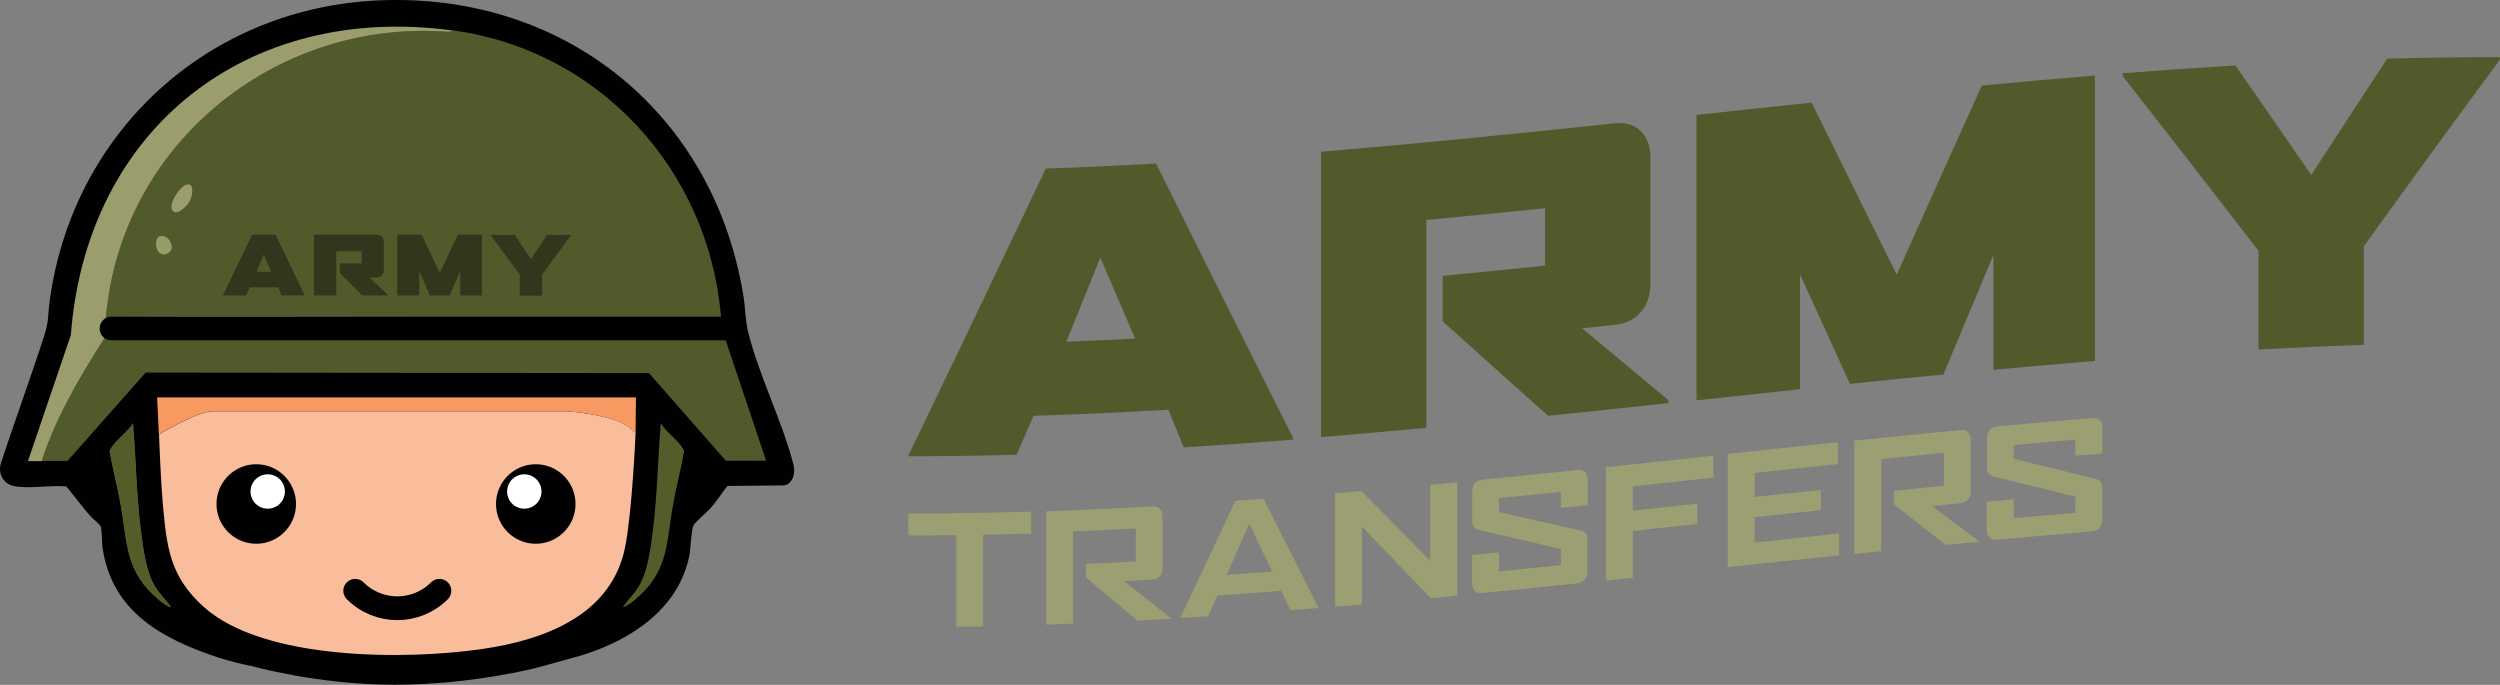 <svg viewBox="0 0 144 39.45" xmlns="http://www.w3.org/2000/svg" data-name="Layer 2" id="Layer_2">
  <rect x="0" y="0" width="144" height="39.45" fill="#808080" stroke="none"/>
  <defs>
    <style>
      .cls-1 {
        fill: #34351d;
      }

      .cls-2 {
        fill: #515a2a;
      }

      .cls-3 {
        fill: #9b9f71;
      }

      .cls-4 {
        fill: #969c66;
      }

      .cls-5 {
        fill: #010101;
      }

      .cls-6 {
        fill: #535d29;
      }

      .cls-7 {
        fill: #9b9d6d;
      }

      .cls-8 {
        fill: none;
        stroke: #010101;
        stroke-linecap: round;
        stroke-linejoin: round;
        stroke-width: 1.37px;
      }

      .cls-9 {
        fill: #f9bd9b;
      }

      .cls-10 {
        fill: #4f5929;
      }

      .cls-11 {
        fill: #fff;
      }

      .cls-12 {
        fill: #f79961;
      }
    </style>
  </defs>
  <g data-name="Layer 1" id="Layer_1-2">
    <g>
      <g>
        <path d="M68.18,25.77c2.11-.13,4.22-.28,6.33-.45v-.04c-2.64-5.26-5.28-10.54-7.92-15.86-2.12.12-4.23.22-6.35.29-2.64,5.55-5.28,11.07-7.92,16.53v.04c2.08,0,4.16-.03,6.24-.09.32-.75.65-1.5.97-2.24,2.59-.08,5.18-.2,7.77-.35.29.72.59,1.44.88,2.16ZM61.42,19.68c.65-1.61,1.31-3.22,1.96-4.84.67,1.55,1.33,3.11,2,4.66-1.32.07-2.64.13-3.96.18Z" class="cls-2"></path>
        <path d="M82.16,12.67c2.28-.22,4.56-.44,6.84-.68v3.31c-1.97.2-3.93.4-5.9.59v2.62c2.02,1.82,4.05,3.63,6.07,5.44,2.31-.24,4.62-.48,6.93-.73v-.17c-1.66-1.38-3.31-2.76-4.97-4.14.63-.07,1.26-.13,1.89-.2,1.23-.13,2.04-1.01,2.04-2.33v-7.32c0-1.31-.82-2.09-2.04-1.96-5.64.6-11.29,1.17-16.93,1.64v16.44c2.02-.17,4.05-.35,6.07-.54v-11.98Z" class="cls-2"></path>
        <path d="M114.82,14.69c0,2.2,0,4.4,0,6.61,1.95-.18,3.9-.35,5.85-.51,0-5.48,0-10.96,0-16.44-2.17.18-4.35.37-6.52.58-1.63,3.61-3.26,7.23-4.88,10.85-.01,0-.03,0-.04,0-1.63-3.29-3.26-6.58-4.88-9.87-2.21.23-4.42.47-6.63.71v16.44c1.99-.21,3.97-.43,5.96-.64,0-2.2,0-4.4,0-6.61.96,2.1,1.92,4.2,2.88,6.3,1.79-.19,3.59-.37,5.38-.54.96-2.3,1.92-4.59,2.88-6.88Z" class="cls-2"></path>
        <path d="M137.5,3.38c-1.46,2.22-2.91,4.46-4.37,6.7-1.46-2.11-2.91-4.22-4.37-6.31-2.17.13-4.33.28-6.5.45v.15c2.61,3.33,5.22,6.69,7.83,10.08v5.68c2.02-.11,4.05-.2,6.07-.27v-5.68c2.61-3.62,5.22-7.21,7.83-10.74v-.15c-2.17,0-4.33.03-6.5.09Z" class="cls-2"></path>
        <path d="M52.32,30.84c.92,0,1.85,0,2.77-.02v5.28c.51,0,1.03-.01,1.54-.02v-5.28c.92-.02,1.85-.04,2.77-.07v-1.26c-2.36.07-4.72.11-7.08.11v1.26Z" class="cls-3"></path>
        <path d="M66.38,33.38c.35-.02.58-.26.58-.63v-3c0-.38-.23-.6-.58-.58-2.04.11-4.08.21-6.12.28v6.53c.52-.02,1.03-.04,1.55-.06v-5.31c1.2-.05,2.41-.1,3.61-.17v1.9c-.96.05-1.92.1-2.87.14v.78c.99.84,1.98,1.67,2.98,2.49.63-.03,1.25-.07,1.88-.11v-.06c-.89-.7-1.78-1.4-2.67-2.11.55-.03,1.09-.06,1.64-.09Z" class="cls-3"></path>
        <path d="M71.15,28.86c-1.05,2.25-2.1,4.49-3.16,6.72v.02c.53-.03,1.07-.07,1.6-.1.18-.4.36-.8.54-1.2,1.22-.08,2.45-.17,3.67-.27.17.37.35.75.52,1.12.54-.04,1.08-.09,1.62-.13v-.02c-1.05-2.09-2.1-4.18-3.16-6.27-.54.04-1.09.08-1.63.12ZM70.66,33.11c.43-.98.87-1.96,1.3-2.95.44.92.87,1.84,1.31,2.76-.87.07-1.74.13-2.61.19Z" class="cls-3"></path>
        <path d="M82.38,32.29c-1.32-1.33-2.64-2.66-3.96-4-.51.04-1.02.09-1.52.13v6.53c.52-.04,1.03-.09,1.55-.13v-4.49c1.32,1.38,2.64,2.76,3.96,4.13.51-.05,1.02-.1,1.53-.15v-6.53c-.52.05-1.04.1-1.56.15v4.36Z" class="cls-3"></path>
        <path d="M90.88,27.07c-1.83.19-3.66.38-5.49.56-.36.04-.59.3-.59.67v1.69c0,.3.09.46.39.53,1.57.37,3.14.73,4.71,1.1v.93c-1.19.12-2.37.24-3.56.36,0-.36,0-.72,0-1.09-.52.05-1.03.1-1.55.15v1.63c0,.38.23.59.59.56,1.82-.18,3.65-.37,5.47-.56.36-.04.59-.3.59-.68v-1.83c0-.29-.1-.47-.39-.53-1.57-.35-3.14-.71-4.71-1.07,0-.27,0-.54,0-.8,1.19-.12,2.37-.24,3.56-.36v.93c.52-.05,1.03-.11,1.55-.16v-1.49c0-.37-.22-.58-.57-.54Z" class="cls-3"></path>
        <path d="M92.5,33.44c.52-.05,1.03-.11,1.55-.16v-2.7c1.24-.13,2.48-.27,3.72-.4,0-.39,0-.78,0-1.17-1.24.13-2.48.27-3.72.4v-1.4c1.55-.16,3.1-.33,4.64-.5v-1.26c-2.06.22-4.13.44-6.19.66v6.53Z" class="cls-3"></path>
        <path d="M101.07,29.79c1.27-.14,2.54-.27,3.81-.4,0-.39,0-.78,0-1.17-1.27.13-2.54.27-3.81.4v-1.38c1.6-.17,3.2-.34,4.8-.51v-1.26c-2.12.22-4.23.45-6.35.67,0,2.18,0,4.36,0,6.53,2.14-.23,4.28-.46,6.41-.68,0-.42,0-.84,0-1.26-1.62.17-3.24.34-4.87.52v-1.47Z" class="cls-3"></path>
        <path d="M112.93,28.98c.35-.03.58-.29.58-.65v-3c0-.38-.23-.59-.58-.56-2.04.2-4.08.4-6.12.61v6.53c.52-.05,1.03-.11,1.55-.16v-5.31c1.2-.12,2.41-.24,3.61-.36v1.9c-.96.09-1.92.19-2.87.29v.78c.99.78,1.98,1.56,2.98,2.34.63-.06,1.25-.12,1.88-.18,0-.02,0-.04,0-.06-.89-.67-1.78-1.34-2.67-2,.55-.05,1.09-.11,1.64-.16Z" class="cls-3"></path>
        <path d="M120.53,24.08c-1.83.15-3.66.31-5.49.48-.36.03-.59.29-.59.67v1.69c0,.3.09.46.39.53,1.57.38,3.14.76,4.71,1.16v.93c-1.19.1-2.37.2-3.56.31v-1.09c-.52.05-1.03.09-1.55.14v1.63c0,.38.23.59.59.56,1.82-.17,3.65-.33,5.47-.48.36-.03.59-.29.59-.66v-1.83c0-.29-.1-.47-.39-.54-1.57-.39-3.14-.77-4.71-1.15v-.8c1.19-.11,2.37-.21,3.56-.31v.93c.52-.04,1.03-.09,1.55-.13v-1.49c0-.37-.22-.58-.57-.55Z" class="cls-3"></path>
      </g>
      <g>
        <path d="M14.45,38.36c-.63-.13-1.25-.29-1.86-.48-3.22-1.07-6.13-2.61-6.68-6.31-.04-.27-.04-1.09-.11-1.25-.05-.12-.49-.47-.62-.62-.47-.54-.9-1.13-1.36-1.68-.92-.09-2.13.15-3.01-.02-.62-.12-.94-.73-.76-1.32.82-2.49,1.73-4.95,2.53-7.45.23-.72.18-1.16.28-1.89C4.18,7.59,11.99.44,21.85.02c10.68-.45,19.27,6.51,20.97,17.02.11.66.11,1.4.26,2.03.61,2.51,1.96,5.14,2.62,7.67.16.63-.12,1.22-.61,1.22l-3.19.03c-.33.41-.61.87-.96,1.27-.2.23-.89.8-.99.99-.14.29-.16,1.35-.25,1.79-.65,3.09-3.41,4.85-6.24,5.72l-2.53.7s-3.73.98-8.21.98-8.27-1.09-8.27-1.09Z" class="cls-5"></path>
        <path d="M41.53,18.24c-5.46,0-10.93,0-16.4,0-6.23,0-12.47.03-18.72,0-.12,0-.24.03-.33.09.04-.39.09-.78.12-.98C7.54,7.83,16.22,1.13,25.76,1.82c.12,0,.25.02.34-.07,8.42,1.15,14.72,8.05,15.43,16.48Z" class="cls-2"></path>
        <path d="M36.61,24.94c0,.06-.2,4.56-.6,6.56-.78,3.94-4.65,5.36-8.22,5.88-4.36.64-12.59.68-16.04-2.41-2-1.79-2.15-3.49-2.38-6.04-.1-1.08-.21-3.78-.21-3.9,0,0,2.12-1.32,3.12-1.34.01,0,.02,0,.04,0h20.27c.93.05,2.84.32,3.58.88.17.13.45.37.45.37Z" class="cls-9"></path>
        <path d="M3.95,26.48c.16-.19.32-.37.49-.56-.16.19-.32.37-.48.56h0Z" class="cls-10"></path>
        <path d="M26.1,1.76c-.09.08-.22.07-.34.07C16.22,1.13,7.54,7.83,6.21,17.34c-.03.2-.08.59-.12.98-.03.02-.06.04-.09.06-.16.13-.26.32-.26.54,0,.23.11.43.29.56-.04.07-.09.14-.13.21-1.37,2.16-2.69,4.42-3.48,6.87h-.81l2.47-7.26C4.99,7.39,14.27.14,26.1,1.76Z" class="cls-7"></path>
        <path d="M36.63,22.89c-.01.53-.02,1.89-.02,2.05,0,0-.28-.24-.45-.37-.74-.56-2.65-.83-3.58-.88H12.31s-.02,0-.04,0c-1,.02-3.12,1.34-3.12,1.34l-.1-2.14h27.58Z" class="cls-12"></path>
        <path d="M9.86,34.97c-.21-.02-.49-.24-.65-.37-2.04-1.67-1.85-3.28-2.28-5.65-.18-.98-.44-1.95-.61-2.93,0-.08.03-.13.07-.19.26-.46.98-.97,1.27-1.45.17,2.09.2,4.21.47,6.29.12.93.27,2.11.71,2.95.27.52.69.89,1.02,1.36Z" class="cls-6"></path>
        <path d="M9.86,34.97c-.21-.02-.49-.24-.65-.37-2.04-1.67-1.85-3.28-2.28-5.65-.18-.98-.44-1.95-.61-2.93,0-.08.03-.13.07-.19.26-.46.98-.97,1.27-1.45.17,2.09.2,4.21.47,6.29.12.93.27,2.11.71,2.95.27.52.69.89,1.02,1.36Z" class="cls-6"></path>
        <path d="M35.86,34.97c.21-.02.49-.24.65-.37,2.04-1.67,1.85-3.28,2.28-5.65.18-.98.44-1.95.61-2.93,0-.08-.03-.13-.07-.19-.26-.46-.98-.97-1.27-1.45-.17,2.09-.2,4.21-.47,6.29-.12.93-.27,2.11-.71,2.95-.27.52-.69.89-1.02,1.36Z" class="cls-6"></path>
        <path d="M10.77,10.63c.45-.1.3.63.19.89-.1.24-.58.76-.87.7-.61-.14.22-1.49.68-1.59Z" class="cls-7"></path>
        <path d="M9.22,13.6c.47-.13.93.67.51.95-.73.49-.97-.82-.51-.95Z" class="cls-4"></path>
        <g>
          <circle r="2.29" cy="29.03" cx="14.76" class="cls-5"></circle>
          <circle r=".99" cy="28.31" cx="15.42" class="cls-11"></circle>
        </g>
        <g>
          <circle r="2.29" cy="29.03" cx="30.86" class="cls-5"></circle>
          <circle r=".99" cy="28.31" cx="30.2" class="cls-11"></circle>
        </g>
        <g>
          <path d="M16.22,17.02l-.19-.47h-1.65l-.21.47h-1.33s1.68-3.5,1.68-3.5h1.35l1.68,3.49h0s-1.35,0-1.35,0ZM15.2,14.64l-.42,1.01h.84l-.43-1.01Z" class="cls-1"></path>
          <path d="M20.87,17.02l-1.29-1.29v-.56h1.25v-.7h-1.46v2.55h-1.29v-3.5h3.6c.26,0,.43.18.43.46v1.56c0,.28-.17.45-.43.45h-.4l1.06.99v.04h-1.47Z" class="cls-1"></path>
          <path d="M26.51,17.02v-1.4l-.61,1.4h-1.14l-.61-1.4v1.4h-1.27v-3.5h1.41l1.04,2.21h0l1.04-2.21h1.39v3.5h-1.24Z" class="cls-1"></path>
          <path d="M31.23,15.82v1.21h-1.29v-1.21l-1.67-2.26v-.03h1.38l.93,1.39.93-1.39h1.38v.03l-1.67,2.26Z" class="cls-1"></path>
        </g>
        <path d="M25.31,34.03c-1.34,1.34-3.51,1.34-4.85,0" class="cls-8"></path>
        <path d="M44.13,26.54h-2.32l-4.43-5.05-28.99-.03s-4.28,4.84-4.44,5.02c-.02.02-.04.05-.06.07h-1.48c.78-2.45,2.11-4.71,3.48-6.87.04-.07.09-.14.13-.21,0,0,0,0,0,0,.08.08.29.13.4.13h35.38s2.33,6.94,2.33,6.94Z" class="cls-2"></path>
      </g>
    </g>
  </g>
</svg>
